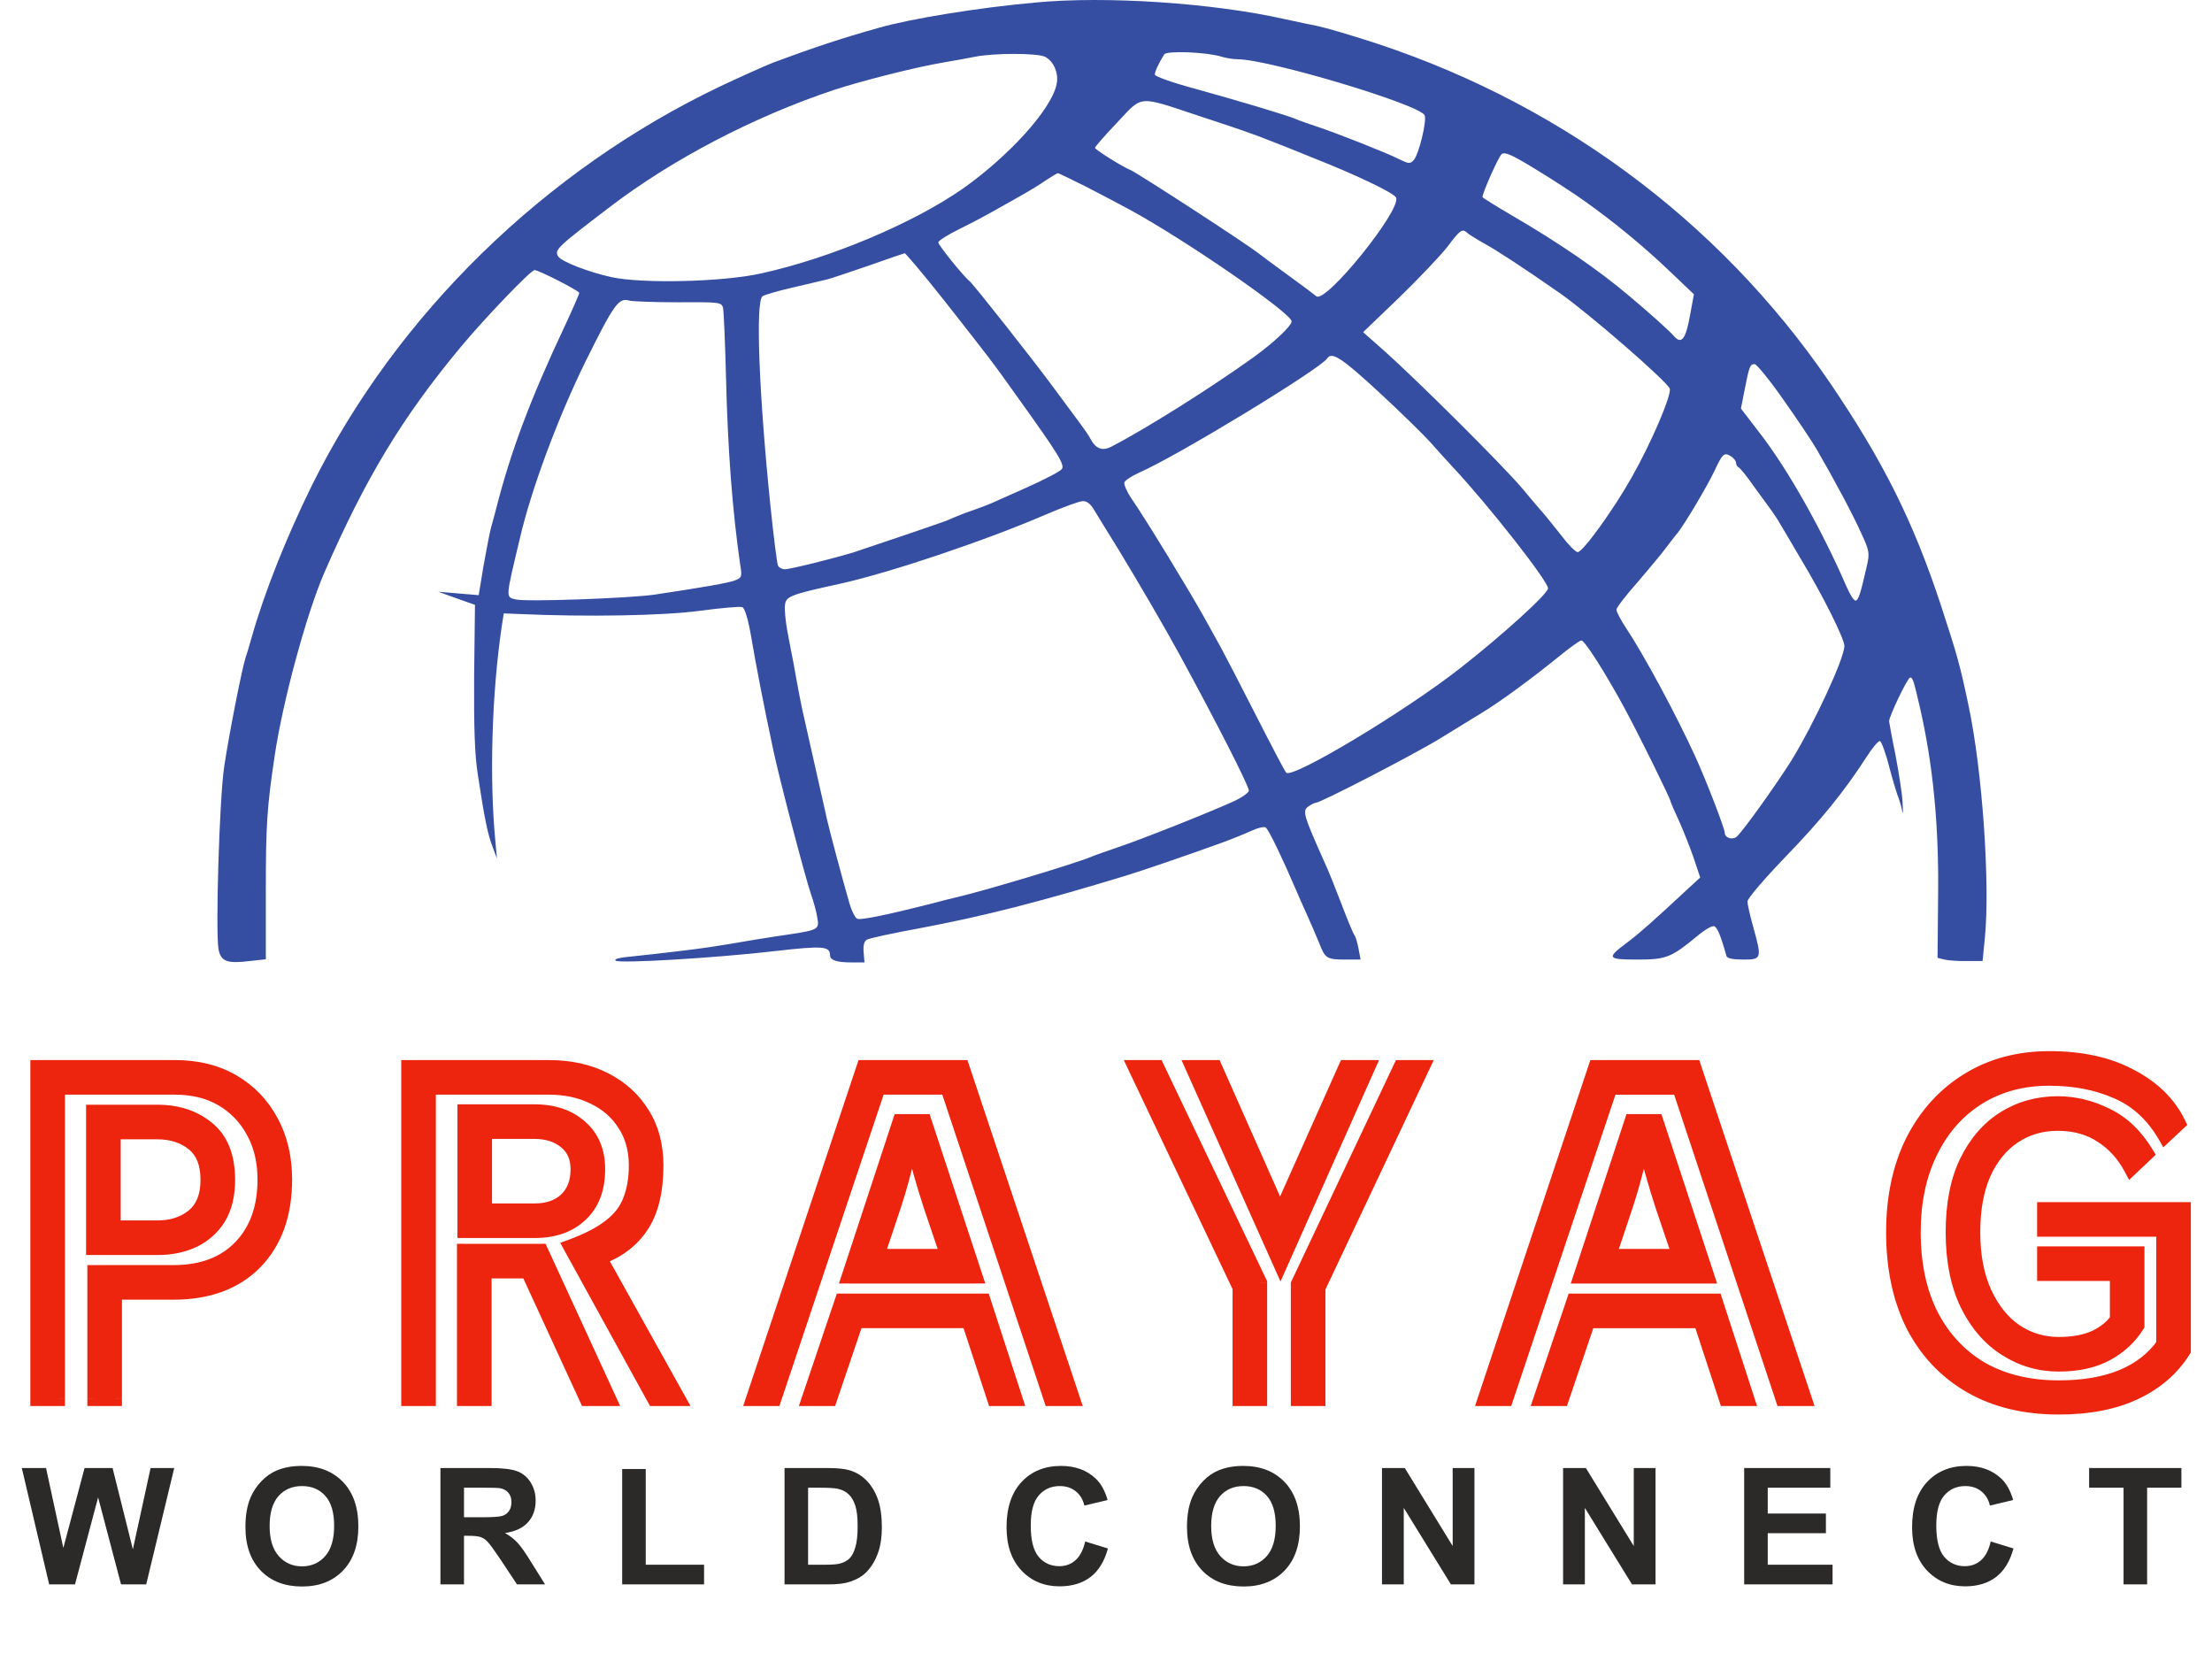 <?xml version="1.0" encoding="UTF-8"?>
<!DOCTYPE svg PUBLIC "-//W3C//DTD SVG 1.1//EN" "http://www.w3.org/Graphics/SVG/1.1/DTD/svg11.dtd">
<!-- Creator: CorelDRAW -->
<svg xmlns="http://www.w3.org/2000/svg" xml:space="preserve" width="59.603mm" height="44.563mm" version="1.1" style="shape-rendering:geometricPrecision; text-rendering:geometricPrecision; image-rendering:optimizeQuality; fill-rule:evenodd; clip-rule:evenodd"
viewBox="0 0 5960.34 4456.33"
 xmlns:xlink="http://www.w3.org/1999/xlink"
 xmlns:xodm="http://www.corel.com/coreldraw/odm/2003">
 <defs>
  <style type="text/css">
   <![CDATA[
    .fil2 {fill:none}
    .fil3 {fill:#2B2A29;fill-rule:nonzero}
    .fil1 {fill:#354EA2;fill-rule:nonzero}
    .fil0 {fill:#ED250F;fill-rule:nonzero}
   ]]>
  </style>
    <clipPath id="id0">
     <path d="M-0 4456.33l5960.34 0 0 -4456.33 -5960.34 0 0 4456.33z"/>
    </clipPath>
 </defs>
 <g id="Layer_x0020_1">
  <g id="_2148936208048">
   <g>
   </g>
   <g style="clip-path:url(#id0)">
    <g>
     <path class="fil0" d="M254.46 3427.3l213.2 0c76.41,0 136.4,-22.54 179.96,-67.61 43.55,-45.08 65.33,-105.81 65.33,-182.2 0,-48.14 -9.93,-90.52 -29.8,-127.19 -19.87,-37.45 -47.76,-66.85 -83.68,-88.24 -35.91,-21.4 -78.7,-32.09 -128.37,-32.09l-315.21 0 0 838.81 -55.02 0 0 -893.81 370.23 0c60.37,0 112.71,12.98 157.03,38.96 44.32,25.97 78.71,61.87 103.16,107.71 24.46,45.07 36.68,97.02 36.68,155.85 0,93.96 -26.75,168.45 -80.23,223.45 -53.49,54.24 -126.85,81.36 -220.08,81.36l-158.18 0 0 286.48 -55.02 0 0 -341.48zm-3.43 -432.02l173.07 0c54.26,0 99.34,14.91 135.26,44.7 36.68,29.79 55.02,76.01 55.02,138.66 0,41.25 -8.41,75.62 -25.22,103.12 -16.81,26.74 -39.74,46.99 -68.78,60.74 -28.27,12.99 -59.98,19.48 -95.13,19.48l-174.22 0 0 -366.7zm174.22 311.69c37.44,0 69.16,-10.31 95.13,-30.93 25.99,-21.4 38.98,-53.86 38.98,-97.4 0,-44.32 -12.99,-76.79 -38.98,-97.41 -25.97,-20.62 -58.07,-30.93 -96.28,-30.93l-118.06 0 0 256.67 119.21 0zm1111.73 51.57c45.86,-16.81 81.38,-35.14 106.61,-55 25.97,-19.86 43.94,-43.17 53.87,-69.9 10.69,-26.74 16.04,-58.06 16.04,-93.96 0,-42.79 -10.31,-79.84 -30.95,-111.16 -19.87,-31.32 -47.37,-55.39 -82.52,-72.19 -35.15,-17.57 -75.65,-26.36 -121.5,-26.36l-323.24 0 0 838.81 -55.02 0 0 -893.81 378.26 0c57.31,0 107.74,11.07 151.3,33.23 43.56,22.15 77.56,53.1 102,92.82 24.47,38.96 36.69,85.18 36.69,138.66 0,69.51 -13.37,124.13 -40.12,163.86 -25.97,38.96 -63.42,67.22 -112.32,84.79l212.04 380.45 -65.32 0 -225.82 -410.24zm-285.4 -364.4l187.97 0c51.96,0 93.62,14.13 124.94,42.4 31.33,27.5 46.99,65.31 46.99,113.45 0,52.71 -15.66,93.58 -46.99,122.6 -30.56,29.04 -71.83,43.55 -123.79,43.55l-189.12 0 0 -322zm189.12 267c35.15,0 63.05,-9.55 83.68,-28.65 21.4,-19.86 32.09,-47.36 32.09,-82.5 0,-32.09 -11.09,-56.92 -33.23,-74.49 -21.4,-17.58 -49.3,-26.36 -83.69,-26.36l-132.96 0 0 212 134.11 0zm-18.34 163.86l-116.91 0 0 343.78 -55.02 0 0 -398.78 207.47 0 183.39 398.78 -60.75 0 -158.18 -343.78zm1130.5 -495.03l-185.69 0 -280.82 838.81 -57.32 0 298.02 -893.81 265.93 0 298.02 893.81 -59.6 0 -278.54 -838.81zm-128.38 90.52l66.48 0 137.55 418.27 -341.58 0 137.55 -418.27zm128.38 363.27c-3.81,-12.24 -9.94,-30.57 -18.34,-55.01 -8.41,-24.45 -17.57,-51.57 -27.5,-81.36 -9.95,-30.56 -19.12,-60.73 -27.52,-90.53 -8.4,-30.56 -14.52,-57.67 -18.35,-81.36l-6.86 0c-3.83,22.92 -9.95,49.66 -18.35,80.21 -7.64,29.8 -16.42,59.97 -26.35,90.53 -9.94,29.8 -19.11,57.3 -27.51,82.51 -8.41,24.44 -14.53,42.77 -18.35,55.01l189.13 0zm57.32 175.31l-302.61 0 -71.07 209.71 -57.31 0 89.41 -264.71 381.69 0 85.97 264.71 -57.32 0 -68.76 -209.71zm663.61 -684.1l175.36 395.33 176.53 -395.33 60.74 0 -236.12 530.55 -237.26 -530.55 60.75 0zm223.51 584.41l276.24 -584.41 59.6 0 -280.83 594.72 0 299.09 -55.01 0 0 -309.4zm-157.03 9.17l-281.97 -593.58 59.6 0 277.38 580.98 0 312.83 -55.01 0 0 -300.23zm1184.52 -538.58l-185.68 0 -280.82 838.81 -57.31 0 298.01 -893.81 265.93 0 298.02 893.81 -59.61 0 -278.54 -838.81zm-128.37 90.52l66.48 0 137.54 418.27 -341.57 0 137.55 -418.27zm128.37 363.27c-3.81,-12.24 -9.93,-30.57 -18.33,-55.01 -8.41,-24.45 -17.58,-51.57 -27.51,-81.36 -9.93,-30.56 -19.11,-60.73 -27.52,-90.53 -8.4,-30.56 -14.52,-57.67 -18.33,-81.36l-6.88 0c-3.83,22.92 -9.93,49.66 -18.34,80.21 -7.64,29.8 -16.43,59.97 -26.36,90.53 -9.93,29.8 -19.11,57.3 -27.52,82.51 -8.4,24.44 -14.52,42.77 -18.33,55.01l189.12 0zm57.32 175.31l-302.61 0 -71.06 209.71 -57.31 0 89.4 -264.71 381.69 0 85.97 264.71 -57.31 0 -68.77 -209.71zm926.09 -246.36l0 -55 375.96 0 0 380.43c-30.57,48.9 -74.13,86.71 -130.67,113.45 -56.55,26.74 -125.32,40.1 -206.32,40.1 -91.69,0 -170.79,-19.1 -237.27,-57.29 -66.48,-38.19 -118.06,-92.43 -154.73,-162.72 -35.92,-71.04 -53.88,-155.07 -53.88,-252.1 0,-93.97 17.58,-176.09 52.73,-246.37 35.91,-70.29 85.59,-124.91 149,-163.86 63.43,-38.97 136.41,-58.45 218.94,-58.45 86.34,0 159.32,16.04 218.92,48.14 60.37,31.31 103.54,73.71 129.52,127.19l-36.67 34.38c-32.87,-56.54 -76.04,-96.26 -129.53,-119.18 -53.49,-23.68 -114.24,-35.53 -182.24,-35.53 -72.6,0 -136.41,17.19 -191.42,51.57 -55.02,34.38 -97.81,82.88 -128.38,145.53 -30.56,61.88 -45.85,134.07 -45.85,216.58 0,85.56 15.67,159.67 47,222.31 32.09,62.65 77.17,111.15 135.25,145.53 58.84,33.62 128.37,50.41 208.61,50.41 132.96,0 226.96,-38.57 281.97,-115.72l0 -309.4 -320.94 0zm0 119.17l0 -55 251.03 0 0 193.66c-19.87,32.08 -47.39,57.67 -82.54,76.77 -35.14,19.09 -78.32,28.66 -129.52,28.66 -51.2,0 -98.57,-13.76 -142.13,-41.26 -43.56,-27.5 -78.32,-67.61 -104.31,-120.33 -25.97,-53.47 -38.97,-118.41 -38.97,-194.8 0,-74.87 12.22,-137.89 36.68,-189.07 25.22,-51.95 59.23,-91.3 102.01,-118.04 42.79,-26.74 90.94,-40.1 144.43,-40.1 45.08,0 89.03,10.69 131.81,32.08 42.79,20.63 78.71,55.02 107.75,103.14l-42.41 40.1c-19.86,-37.43 -46.62,-66.84 -80.23,-88.22 -32.86,-21.41 -71.84,-32.1 -116.92,-32.1 -44.32,0 -83.67,11.46 -118.06,34.38 -34.39,22.91 -61.51,56.15 -81.38,99.7 -19.11,43.54 -28.66,96.26 -28.66,158.13 0,63.41 10.32,117.65 30.94,162.72 20.64,45.08 48.15,79.45 82.53,103.13 35.16,23.68 74.12,35.52 116.92,35.52 38.97,0 71.84,-6.1 98.57,-18.33 26.75,-12.98 46.24,-29.03 58.46,-48.13l0 -122.61 -196 0z"/>
     <path class="fil0" d="M254.46 3427.3l0 -19.1 -19.1 0 0 19.1 19.1 0zm428.69 -377l-16.87 8.96 0.07 0.12 16.8 -9.08zm-527.26 -120.33l0 -19.1 -19.1 0 0 19.1 19.1 0zm0 838.81l0 19.1 19.1 0 0 -19.1 -19.1 0zm-55.02 0l-19.1 0 0 19.1 19.1 0 0 -19.1zm0 -893.81l0 -19.1 -19.1 0 0 19.1 19.1 0zm630.42 146.67l-16.86 9 0.07 0.12 16.79 -9.12zm-43.55 379.3l13.6 13.43 0.09 -0.11 -13.69 -13.32zm-378.26 81.36l0 -19.1 -19.1 0 0 19.1 19.1 0zm0 286.48l0 19.1 19.11 0 0 -19.1 -19.11 0zm-55.02 0l-19.1 0 0 19.1 19.1 0 0 -19.1zm-3.43 -773.5l0 -19.09 -19.11 0 0 19.09 19.11 0zm308.33 44.7l-12.2 14.69 0.15 0.13 12.05 -14.82zm29.8 241.79l16.18 10.16 0.12 -0.2 -16.3 -9.96zm-68.78 60.73l7.98 17.37 0.21 -0.1 -8.19 -17.27zm-269.35 19.48l-19.11 0 0 19.1 19.11 0 0 -19.1zm269.35 -85.94l11.89 14.95 0.26 -0.21 -12.15 -14.74zm-214.34 -225.74l0 -19.1 -19.1 0 0 19.1 19.1 0zm0 256.67l-19.1 0 0 19.1 19.1 0 0 -19.1zm-51.58 139.43l213.2 0 0 -38.2 -213.2 0 0 38.2zm213.2 0c80.38,0 145.78,-23.87 193.7,-73.44l-27.48 -26.54c-39.19,40.57 -93.77,61.78 -166.22,61.78l0 38.2zm193.7 -73.44c47.72,-49.38 70.7,-115.28 70.7,-195.47l-38.21 0c0,72.6 -20.58,128.16 -59.97,168.93l27.48 26.54zm70.7 -195.47c0,-50.81 -10.51,-96.44 -32.11,-136.29l-33.6 18.18c18.14,33.48 27.5,72.66 27.5,118.11l38.21 0zm-32.03 -136.16c-21.49,-40.47 -51.82,-72.47 -90.78,-95.67l-19.55 32.79c32.86,19.59 58.32,46.41 76.58,80.81l33.75 -17.93zm-90.78 -95.67c-39.38,-23.48 -85.69,-34.79 -138.15,-34.79l0 38.2c46.88,0 86.15,10.08 118.6,29.38l19.55 -32.79zm-138.15 -34.79l-315.21 0 0 38.2 315.21 0 0 -38.2zm-334.31 19.1l0 838.81 38.2 0 0 -838.81 -38.2 0zm19.1 819.71l-55.02 0 0 38.2 55.02 0 0 -38.2zm-35.91 19.1l0 -893.81 -38.21 0 0 893.81 38.21 0zm-19.11 -874.71l370.23 0 0 -38.2 -370.23 0 0 38.2zm370.23 0c57.57,0 106.46,12.35 147.37,36.33l19.32 -32.95c-47.72,-27.95 -103.52,-41.58 -166.69,-41.58l0 38.2zm147.37 36.33c41.24,24.17 73.15,57.48 95.96,100.24l33.72 -17.99c-26.09,-48.91 -62.96,-87.41 -110.36,-115.2l-19.32 32.95zm96.03 100.36c22.72,41.89 34.37,90.61 34.37,146.73l38.2 0c0,-61.52 -12.8,-116.7 -38.98,-164.96l-33.59 18.23zm34.37 146.73c0,90.17 -25.56,159.46 -74.83,210.14l27.39 26.63c57.7,-59.33 85.64,-139.01 85.64,-236.77l-38.2 0zm-74.74 210.03c-49.12,49.84 -117.14,75.68 -206.47,75.68l0 38.2c97.12,0 175.83,-28.4 233.68,-87.03l-27.21 -26.85zm-206.47 75.68l-158.18 0 0 38.2 158.18 0 0 -38.2zm-177.28 19.1l0 286.48 38.21 0 0 -286.48 -38.21 0zm19.1 267.38l-55.02 0 0 38.2 55.02 0 0 -38.2zm-35.91 19.1l0 -341.48 -38.21 0 0 341.48 38.21 0zm-22.54 -754.39l173.07 0 0 -38.2 -173.07 0 0 38.2zm173.07 0c50.57,0 91.11,13.79 123.06,40.28l24.4 -29.38c-39.89,-33.1 -89.51,-49.1 -147.46,-49.1l0 38.2zm123.21 40.41c30.86,25.06 47.96,64.94 47.96,123.84l38.21 0c0,-66.39 -19.58,-118.95 -62.08,-153.48l-24.09 29.64zm47.96 123.84c0,38.7 -7.88,69.38 -22.41,93.17l32.6 19.92c19.09,-31.22 28.02,-69.3 28.02,-113.09l-38.21 0zm-22.28 92.97c-14.85,23.6 -34.97,41.4 -60.78,53.62l16.36 34.54c32.26,-15.28 57.98,-37.97 76.77,-67.84l-32.35 -20.32zm-60.58 53.52c-25.46,11.71 -54.4,17.75 -87.16,17.75l0 38.2c37.55,0 72.03,-6.96 103.11,-21.21l-15.95 -34.74zm-87.16 17.75l-174.22 0 0 38.2 174.22 0 0 -38.2zm-155.12 19.1l0 -366.7 -38.21 0 0 366.7 38.21 0zm155.12 -35.91c41.17,0 77.23,-11.43 107.02,-35.08l-23.76 -29.9c-22.17,17.59 -49.54,26.78 -83.26,26.78l0 38.2zm107.28 -35.29c31.62,-26.02 45.93,-64.7 45.93,-112.14l-38.21 0c0,39.64 -11.66,65.89 -32.01,82.65l24.29 29.49zm45.93 -112.14c0,-48.03 -14.22,-86.99 -46.19,-112.36l-23.76 29.9c19.99,15.89 31.74,41.87 31.74,82.46l38.21 0zm-46.19 -112.36c-29.86,-23.71 -66.33,-35.08 -108.17,-35.08l0 38.2c34.59,0 62.3,9.23 84.41,26.78l23.76 -29.9zm-108.17 -35.08l-118.06 0 0 38.2 118.06 0 0 -38.2zm-137.16 19.1l0 256.67 38.21 0 0 -256.67 -38.21 0zm19.1 275.77l119.21 0 0 -38.2 -119.21 0 0 38.2zm1230.94 32.47l-6.57 -17.92 -20.88 7.64 10.71 19.5 16.74 -9.22zm106.61 -55l-11.61 -15.17 -0.22 0.18 11.83 14.99zm53.87 -69.9l-17.74 -7.11 -0.09 0.23 -0.08 0.24 17.91 6.64zm-14.91 -205.12l-16.14 10.24 0.19 0.25 15.95 -10.49zm-82.52 -72.19l-8.55 17.08 0.3 0.15 8.25 -17.23zm-444.74 -26.36l0 -19.1 -19.1 0 0 19.1 19.1 0zm0 838.81l0 19.1 19.11 0 0 -19.1 -19.11 0zm-55.01 0l-19.11 0 0 19.1 19.11 0 0 -19.1zm0 -893.81l0 -19.1 -19.11 0 0 19.1 19.11 0zm631.57 126.05l-16.28 10.01 0.09 0.14 16.19 -10.15zm-3.45 302.52l-15.84 -10.67 -0.05 0.07 15.89 10.6zm-112.32 84.79l-6.47 -17.97 -21.18 7.61 10.95 19.66 16.7 -9.3zm212.04 380.45l0 19.1 32.52 0 -15.83 -28.4 -16.69 9.3zm-65.32 0l-16.74 9.22 5.43 9.88 11.31 0 0 -19.1zm-511.22 -774.64l0 -19.1 -19.1 0 0 19.1 19.1 0zm312.91 42.4l-12.8 14.19 0.2 0.18 12.6 -14.37zm0 236.05l-12.98 -13.99 -0.18 0.14 13.16 13.85zm-312.91 43.55l-19.1 0 0 19.11 19.1 0 0 -19.11zm271.66 -240.64l-12.14 14.77 0.26 0.21 11.88 -14.98zm-216.65 -26.35l0 -19.1 -19.1 0 0 19.1 19.1 0zm0 211.99l-19.1 0 0 19.09 19.1 0 0 -19.09zm115.77 163.87l17.36 -7.97 -5.12 -11.14 -12.24 0 0 19.11zm-116.91 0l0 -19.11 -19.1 0 0 19.11 19.1 0zm0 343.77l0 19.1 19.1 0 0 -19.1 -19.1 0zm-55.02 0l-19.11 0 0 19.1 19.11 0 0 -19.1zm0 -398.78l0 -19.1 -19.11 0 0 19.1 19.11 0zm207.47 0l17.35 -7.97 -5.11 -11.13 -12.24 0 0 19.1zm183.39 398.78l0 19.1 29.81 0 -12.44 -27.07 -17.37 7.97zm-60.75 0l-17.36 7.98 5.13 11.12 12.23 0 0 -19.1zm-36.98 -392.31c46.86,-17.17 84.45,-36.33 111.85,-57.94l-23.65 -29.98c-23.03,18.13 -56.51,35.61 -101.35,52.07l13.15 35.85zm111.63 -57.76c28.41,-21.72 48.81,-47.84 60.17,-78.42l-35.81 -13.29c-8.51,22.88 -24.02,43.37 -47.57,61.37l23.21 30.34zm60.01 -77.97c11.78,-29.49 17.41,-63.3 17.41,-101.06l-38.21 0c0,34.04 -5.07,62.87 -14.68,86.85l35.48 14.21zm17.41 -101.06c0,-45.97 -11.13,-86.78 -34.1,-121.65l-31.91 20.98c18.31,27.79 27.8,61.07 27.8,100.67l38.21 0zm-33.93 -121.4c-21.88,-34.5 -52.2,-60.9 -90.41,-79.19l-16.49 34.47c32.09,15.33 56.79,37.05 74.63,65.2l32.27 -20.48zm-90.11 -79.04c-38.21,-19.09 -81.72,-28.37 -130.04,-28.37l0 38.2c43.37,0 80.86,8.31 112.95,24.34l17.09 -34.17zm-130.04 -28.37l-323.24 0 0 38.2 323.24 0 0 -38.2zm-342.34 19.1l0 838.81 38.21 0 0 -838.81 -38.21 0zm19.1 819.71l-55.01 0 0 38.2 55.01 0 0 -38.2zm-35.91 19.1l0 -893.81 -38.21 0 0 893.81 38.21 0zm-19.1 -874.71l378.25 0 0 -38.2 -378.25 0 0 38.2zm378.25 0c54.82,0 102.19,10.59 142.63,31.14l17.33 -34.02c-46.66,-23.76 -100.16,-35.32 -159.96,-35.32l0 38.2zm142.63 31.14c40.58,20.65 71.89,49.22 94.41,85.82l32.54 -20.02c-26.38,-42.86 -63.09,-76.17 -109.62,-99.82l-17.33 34.02zm94.5 85.96c22.26,35.46 33.76,78.04 33.76,128.51l38.21 0c0,-56.48 -12.95,-106.35 -39.61,-148.82l-32.36 20.31zm33.76 128.51c0,67.35 -12.99,117.74 -36.86,153.19l31.7 21.34c29.62,-44 43.37,-102.85 43.37,-174.53l-38.21 0zm-36.91 153.26c-23.46,35.2 -57.39,61.07 -102.9,77.42l12.93 35.96c52.31,-18.8 93.26,-49.46 121.77,-92.18l-31.8 -21.2zm-113.13 104.69l212.06 380.45 33.37 -18.6 -212.05 -380.43 -33.38 18.58zm228.74 352.05l-65.32 0 0 38.2 65.32 0 0 -38.2zm-48.59 9.88l-225.81 -410.23 -33.48 18.43 225.82 410.24 33.47 -18.44zm-527.95 -746.32l187.97 0 0 -38.2 -187.97 0 0 38.2zm187.97 0c48.39,0 85.09,13.06 112.14,37.49l25.61 -28.38c-35.61,-32.1 -82.2,-47.31 -137.75,-47.31l0 38.2zm112.34 37.67c26.54,23.3 40.5,55.51 40.5,99.08l38.2 0c0,-52.69 -17.38,-96.11 -53.49,-127.82l-25.21 28.74zm40.5 99.08c0,48.73 -14.33,84 -40.88,108.61l25.98 28c36.1,-33.46 53.1,-79.93 53.1,-136.61l-38.2 0zm-41.06 108.75c-26.22,24.94 -62.37,38.3 -110.63,38.3l0 38.21c55.67,0 102.05,-15.67 136.95,-48.79l-26.32 -27.72zm-110.63 38.3l-189.12 0 0 38.21 189.12 0 0 -38.21zm-170.02 19.1l0 -322 -38.2 0 0 322 38.2 0zm170.02 -35.91c38.7,0 71.66,-10.58 96.66,-33.73l-25.96 -28.01c-16.27,15.05 -39.1,23.55 -70.7,23.55l0 38.19zm96.66 -33.73c26.07,-24.23 38.22,-57.22 38.22,-96.51l-38.22 0c0,30.99 -9.24,52.99 -25.96,68.5l25.96 28.01zm38.22 -96.51c0,-37.03 -13.1,-67.74 -40.49,-89.47l-23.73 29.96c16.94,13.41 26,32.36 26,59.51l38.22 0zm-40.22 -89.26c-25.58,-20.98 -58.09,-30.68 -95.81,-30.68l0 38.2c31.07,0 54.34,7.87 71.55,22.02l24.26 -29.54zm-95.81 -30.68l-132.96 0 0 38.2 132.96 0 0 -38.2zm-152.06 19.1l0 211.99 38.21 0 0 -211.99 -38.21 0zm19.1 231.08l134.11 0 0 -38.19 -134.11 0 0 38.19zm115.77 125.67l-116.91 0 0 38.21 116.91 0 0 -38.21zm-136.01 19.11l0 343.77 38.2 0 0 -343.77 -38.2 0zm19.1 324.67l-55.02 0 0 38.2 55.02 0 0 -38.2zm-35.92 19.1l0 -398.78 -38.21 0 0 398.78 38.21 0zm-19.1 -379.67l207.47 0 0 -38.21 -207.47 0 0 38.21zm190.11 -11.14l183.39 398.79 34.73 -15.95 -183.41 -398.78 -34.71 15.94zm200.75 371.71l-60.75 0 0 38.2 60.75 0 0 -38.2zm-43.39 11.13l-158.18 -343.77 -34.71 15.93 158.17 343.79 34.72 -15.95zm954.96 -830.84l18.14 -6.01 -4.36 -13.09 -13.78 0 0 19.1zm-185.69 0l0 -19.1 -13.75 0 -4.37 13.04 18.12 6.06zm-280.82 838.81l0 19.1 13.75 0 4.36 -13.04 -18.11 -6.06zm-57.31 0l-18.13 -6.03 -8.38 25.13 26.51 0 0 -19.1zm298.02 -893.81l0 -19.1 -13.78 0 -4.35 13.06 18.13 6.04zm265.92 0l18.11 -6.04 -4.36 -13.06 -13.75 0 0 19.1zm298.02 893.81l0 19.1 26.49 0 -8.38 -25.13 -18.11 6.03zm-59.6 0l-18.14 6.01 4.36 13.09 13.78 0 0 -19.1zm-406.92 -748.29l0 -19.09 -13.82 0 -4.33 13.13 18.15 5.96zm66.49 0l18.14 -5.96 -4.32 -13.13 -13.82 0 0 19.09zm137.54 418.27l0 19.09 26.39 0 -8.25 -25.05 -18.14 5.96zm-341.58 0l-18.14 -5.96 -8.25 25.05 26.39 0 0 -19.09zm265.93 -55l0 19.09 25.99 0 -7.75 -24.81 -18.24 5.72zm-45.84 -136.37l-18.17 5.91 0.03 0.13 18.14 -6.04zm-27.52 -90.52l-18.42 5.06 0.04 0.13 18.38 -5.19zm-18.33 -81.37l18.85 -3.03 -2.59 -16.07 -16.26 0 0 19.1zm-6.88 0l0 -19.1 -16.19 0 -2.66 15.97 18.85 3.13zm-18.35 80.21l-18.42 -5.06 -0.08 0.33 18.5 4.73zm-26.35 90.54l18.12 6.03 0.04 -0.13 -18.16 -5.9zm-27.51 82.5l18.07 6.21 0.04 -0.17 -18.11 -6.04zm-18.35 55.01l-18.23 -5.72 -7.75 24.81 25.98 0 0 -19.09zm246.45 175.32l18.13 -5.96 -4.31 -13.15 -13.82 0 0 19.11zm-302.61 0l0 -19.11 -13.7 0 -4.4 12.97 18.1 6.14zm-71.07 209.7l0 19.1 13.7 0 4.39 -12.96 -18.09 -6.14zm-57.31 0l-18.1 -6.12 -8.51 25.22 26.61 0 0 -19.1zm89.41 -264.71l0 -19.1 -13.72 0 -4.39 13 18.11 6.1zm381.69 0l18.17 -5.9 -4.28 -13.2 -13.89 0 0 19.1zm85.97 264.71l0 19.1 26.29 0 -8.14 -25.01 -18.15 5.91zm-57.32 0l-18.15 5.96 4.3 13.14 13.85 0 0 -19.1zm-126.08 -857.91l-185.69 0 0 38.2 185.69 0 0 -38.2zm-203.81 13.04l-280.81 838.82 36.22 12.11 280.83 -838.8 -36.24 -12.13zm-262.7 825.77l-57.31 0 0 38.2 57.31 0 0 -38.2zm-39.19 25.13l298.02 -893.81 -36.25 -12.07 -298.02 893.82 36.25 12.06zm279.9 -880.74l265.92 0 0 -38.2 -265.92 0 0 38.2zm247.78 -13.07l298.02 893.81 36.25 -12.06 -298.02 -893.82 -36.25 12.07zm316.16 868.68l-59.6 0 0 38.2 59.6 0 0 -38.2zm-41.47 13.09l-278.53 -838.81 -36.27 12.02 278.53 838.81 36.27 -12.02zm-425.05 -723.18l66.49 0 0 -38.19 -66.49 0 0 38.19zm48.33 -13.14l137.54 418.27 36.3 -11.92 -137.54 -418.27 -36.3 11.92zm155.7 393.21l-341.58 0 0 38.19 341.58 0 0 -38.19zm-323.42 25.06l137.54 -418.27 -36.3 -11.92 -137.54 418.27 36.3 11.92zm266.01 -66.68c-3.92,-12.46 -10.09,-31 -18.51,-55.5l-36.14 12.42c8.4,24.39 14.44,42.52 18.17,54.49l36.48 -11.41zm-18.51 -55.5c-8.38,-24.38 -17.54,-51.45 -27.46,-81.19l-36.25 12.08c9.96,29.84 19.15,57.01 27.57,81.53l36.14 -12.42zm-27.41 -81.06c-9.86,-30.32 -18.95,-60.25 -27.3,-89.81l-36.76 10.39c8.47,30.02 17.71,60.45 27.73,91.24l36.33 -11.82zm-27.26 -89.69c-8.27,-30.06 -14.21,-56.51 -17.9,-79.32l-37.73 6.07c3.97,24.54 10.26,52.35 18.79,83.39l36.84 -10.14zm-36.75 -95.39l-6.88 0 0 38.21 6.88 0 0 -38.21zm-25.73 15.97c-3.68,22.08 -9.63,48.15 -17.92,78.28l36.84 10.14c8.52,-30.99 14.81,-58.4 18.76,-82.16l-37.68 -6.26zm-18 78.61c-7.53,29.39 -16.21,59.18 -26.03,89.36l36.34 11.81c10.05,-30.93 18.96,-61.5 26.69,-91.69l-37 -9.48zm-25.98 89.23c-9.93,29.8 -19.1,57.3 -27.51,82.51l36.24 12.07c8.41,-25.22 17.59,-52.72 27.52,-82.51l-36.25 -12.07zm-27.46 82.33c-8.41,24.5 -14.6,43.04 -18.5,55.5l36.47 11.41c3.74,-11.97 9.77,-30.1 18.18,-54.49l-36.15 -12.42zm-0.27 80.31l189.13 0 0 -38.19 -189.13 0 0 38.19zm246.45 137.12l-302.61 0 0 38.21 302.61 0 0 -38.21zm-320.71 12.97l-71.06 209.7 36.18 12.28 71.08 -209.71 -36.2 -12.27zm-52.97 196.74l-57.31 0 0 38.2 57.31 0 0 -38.2zm-39.21 25.22l89.4 -264.71 -36.2 -12.22 -89.4 264.69 36.2 12.24zm71.31 -251.72l381.69 0 0 -38.21 -381.69 0 0 38.21zm363.51 -13.2l85.96 264.71 36.34 -11.82 -85.95 -264.7 -36.35 11.81zm104.15 239.7l-57.32 0 0 38.2 57.32 0 0 -38.2zm-39.17 13.14l-68.78 -209.7 -36.3 11.91 68.78 209.71 36.3 -11.92zm576.7 -887.85l17.44 -7.74 -5.02 -11.36 -12.42 0 0 19.1zm175.36 395.33l-17.47 7.75 17.4 39.25 17.53 -39.2 -17.46 -7.8zm176.53 -395.33l0 -19.1 -12.41 0 -5.05 11.3 17.46 7.8zm60.74 0l17.46 7.77 11.94 -26.87 -29.4 0 0 19.1zm-236.12 530.55l-17.44 7.8 17.47 39.08 17.42 -39.11 -17.45 -7.77zm-237.26 -530.55l0 -19.1 -29.48 0 12.03 26.89 17.45 -7.79zm284.26 584.41l-17.27 -8.14 -1.84 3.87 0 4.27 19.11 0zm276.24 -584.41l0 -19.1 -12.1 0 -5.17 10.94 17.27 8.16zm59.6 0l17.28 8.15 12.86 -27.25 -30.14 0 0 19.1zm-280.83 594.73l-17.29 -8.15 -1.8 3.87 0 4.28 19.09 0zm0 299.08l0 19.1 19.12 0 0 -19.1 -19.12 0zm-55.01 0l-19.11 0 0 19.1 19.11 0 0 -19.1zm-157.03 -300.23l19.1 0 0 -4.3 -1.86 -3.89 -17.24 8.19zm-281.97 -593.58l0 -19.1 -30.25 0 12.98 27.3 17.27 -8.2zm59.6 0l17.24 -8.23 -5.2 -10.87 -12.04 0 0 19.1zm277.38 580.98l19.11 0 0 -4.33 -1.86 -3.9 -17.25 8.23zm0 312.83l0 19.1 19.11 0 0 -19.1 -19.11 0zm-55.01 0l-19.11 0 0 19.1 19.11 0 0 -19.1zm-83.96 -886.08l175.37 395.35 34.93 -15.48 -175.38 -395.34 -34.92 15.47zm210.3 395.4l176.52 -395.34 -34.91 -15.59 -176.5 395.35 34.89 15.58zm159.07 -384.03l60.74 0 0 -38.2 -60.74 0 0 38.2zm43.27 -26.87l-236.12 530.56 34.92 15.53 236.13 -530.55 -34.93 -15.54zm-201.22 530.54l-237.27 -530.57 -34.87 15.59 237.27 530.56 34.87 -15.58zm-254.69 -503.67l60.75 0 0 -38.2 -60.75 0 0 38.2zm301.52 573.46l276.25 -584.41 -34.54 -16.31 -276.24 584.43 34.53 16.29zm258.98 -573.46l59.6 0 0 -38.2 -59.6 0 0 38.2zm42.31 -27.26l-280.83 594.74 34.57 16.29 280.83 -594.72 -34.57 -16.31zm-282.63 602.89l0 299.08 38.21 0 0 -299.08 -38.21 0zm19.09 279.98l-55.01 0 0 38.2 55.01 0 0 -38.2zm-35.91 19.1l0 -309.4 -38.21 0 0 309.4 38.21 0zm-158.89 -308.42l-281.97 -593.59 -34.51 16.4 281.97 593.58 34.51 -16.39zm-299.21 -566.29l59.6 0 0 -38.2 -59.6 0 0 38.2zm42.35 -10.88l277.38 580.98 34.5 -16.45 -277.39 -580.98 -34.49 16.45zm275.53 572.76l0 312.83 38.21 0 0 -312.83 -38.21 0zm19.1 293.73l-55.01 0 0 38.2 55.01 0 0 -38.2zm-35.91 19.1l0 -300.23 -38.21 0 0 300.23 38.21 0zm1165.42 -838.81l18.15 -6.01 -4.34 -13.09 -13.81 0 0 19.1zm-185.68 0l0 -19.1 -13.73 0 -4.38 13.04 18.11 6.06zm-280.82 838.81l0 19.1 13.74 0 4.39 -13.04 -18.13 -6.06zm-57.31 0l-18.11 -6.03 -8.38 25.13 26.49 0 0 -19.1zm298.01 -893.81l0 -19.1 -13.76 0 -4.35 13.06 18.11 6.04zm265.93 0l18.13 -6.04 -4.35 -13.06 -13.78 0 0 19.1zm298.02 893.81l0 19.1 26.51 0 -8.38 -25.13 -18.13 6.03zm-59.61 0l-18.12 6.01 4.34 13.09 13.78 0 0 -19.1zm-406.91 -748.29l0 -19.09 -13.83 0 -4.3 13.13 18.13 5.96zm66.48 0l18.15 -5.96 -4.32 -13.13 -13.83 0 0 19.09zm137.54 418.27l0 19.09 26.39 0 -8.22 -25.05 -18.17 5.96zm-341.57 0l-18.14 -5.96 -8.25 25.05 26.39 0 0 -19.09zm265.92 -55l0 19.09 26.01 0 -7.77 -24.81 -18.24 5.72zm-45.84 -136.37l-18.16 5.91 0.05 0.13 18.11 -6.04zm-27.52 -90.52l-18.41 5.06 0.06 0.13 18.35 -5.19zm-18.33 -81.37l18.87 -3.03 -2.6 -16.07 -16.27 0 0 19.1zm-6.88 0l0 -19.1 -16.18 0 -2.64 15.97 18.82 3.13zm-18.34 80.21l-18.41 -5.06 -0.08 0.33 18.49 4.73zm-26.36 90.54l18.13 6.03 0.06 -0.13 -18.19 -5.9zm-27.52 82.5l18.09 6.21 0.06 -0.17 -18.15 -6.04zm-18.33 55.01l-18.21 -5.72 -7.78 24.81 25.99 0 0 -19.09zm246.44 175.32l18.15 -5.96 -4.3 -13.15 -13.85 0 0 19.11zm-302.61 0l0 -19.11 -13.67 0 -4.41 12.97 18.08 6.14zm-71.06 209.7l0 19.1 13.7 0 4.41 -12.96 -18.11 -6.14zm-57.31 0l-18.09 -6.12 -8.51 25.22 26.6 0 0 -19.1zm89.4 -264.71l0 -19.1 -13.71 0 -4.37 13 18.08 6.1zm381.69 0l18.19 -5.9 -4.3 -13.2 -13.89 0 0 19.1zm85.97 264.71l0 19.1 26.29 0 -8.11 -25.01 -18.18 5.91zm-57.31 0l-18.13 5.96 4.3 13.14 13.83 0 0 -19.1zm-126.09 -857.91l-185.68 0 0 38.2 185.68 0 0 -38.2zm-203.79 13.04l-280.83 838.82 36.25 12.11 280.83 -838.8 -36.25 -12.13zm-262.71 825.77l-57.31 0 0 38.2 57.31 0 0 -38.2zm-39.18 25.13l298.01 -893.81 -36.24 -12.07 -298.01 893.82 36.24 12.06zm279.88 -880.74l265.93 0 0 -38.2 -265.93 0 0 38.2zm247.81 -13.07l298.02 893.81 36.25 -12.06 -298.02 -893.82 -36.25 12.07zm316.14 868.68l-59.61 0 0 38.2 59.61 0 0 -38.2zm-41.48 13.09l-278.52 -838.81 -36.25 12.02 278.52 838.81 36.25 -12.02zm-425.04 -723.18l66.48 0 0 -38.19 -66.48 0 0 38.19zm48.34 -13.14l137.55 418.27 36.3 -11.92 -137.56 -418.27 -36.29 11.92zm155.68 393.21l-341.57 0 0 38.19 341.57 0 0 -38.19zm-323.41 25.06l137.54 -418.27 -36.28 -11.92 -137.56 418.27 36.3 11.92zm266 -66.68c-3.9,-12.46 -10.08,-31 -18.49,-55.5l-36.14 12.42c8.4,24.39 14.43,42.52 18.18,54.49l36.45 -11.41zm-18.49 -55.5c-8.38,-24.38 -17.54,-51.45 -27.46,-81.19l-36.24 12.08c9.93,29.84 19.12,57.01 27.56,81.53l36.14 -12.42zm-27.4 -81.06c-9.86,-30.32 -18.98,-60.25 -27.31,-89.81l-36.75 10.39c8.45,30.02 17.7,60.45 27.71,91.24l36.35 -11.82zm-27.26 -89.69c-8.28,-30.06 -14.24,-56.51 -17.91,-79.32l-37.72 6.07c3.95,24.54 10.24,52.35 18.77,83.39l36.86 -10.14zm-36.78 -95.39l-6.88 0 0 38.21 6.88 0 0 -38.21zm-25.7 15.97c-3.7,22.08 -9.63,48.15 -17.93,78.28l36.85 10.14c8.51,-30.99 14.8,-58.4 18.75,-82.16l-37.67 -6.26zm-18.01 78.61c-7.54,29.39 -16.23,59.18 -26.04,89.36l36.36 11.81c10.02,-30.93 18.94,-61.5 26.69,-91.69l-37.01 -9.48zm-25.98 89.23c-9.94,29.8 -19.11,57.3 -27.51,82.51l36.25 12.07c8.4,-25.22 17.57,-52.72 27.5,-82.51l-36.24 -12.07zm-27.46 82.33c-8.41,24.5 -14.6,43.04 -18.49,55.5l36.45 11.41c3.74,-11.97 9.77,-30.1 18.18,-54.49l-36.14 -12.42zm-0.28 80.31l189.12 0 0 -38.19 -189.12 0 0 38.19zm246.44 137.12l-302.61 0 0 38.21 302.61 0 0 -38.21zm-320.69 12.97l-71.06 209.7 36.19 12.28 71.06 -209.71 -36.19 -12.27zm-52.98 196.74l-57.31 0 0 38.2 57.31 0 0 -38.2zm-39.2 25.22l89.4 -264.71 -36.19 -12.22 -89.41 264.69 36.2 12.24zm71.29 -251.72l381.69 0 0 -38.21 -381.69 0 0 38.21zm363.54 -13.2l85.96 264.71 36.34 -11.82 -85.96 -264.7 -36.34 11.81zm104.12 239.7l-57.31 0 0 38.2 57.31 0 0 -38.2zm-39.15 13.14l-68.78 -209.7 -36.3 11.91 68.79 209.71 36.29 -11.92zm839.16 -450.11l-19.11 0 0 19.09 19.11 0 0 -19.09zm0 -55l0 -19.1 -19.11 0 0 19.1 19.11 0zm375.96 0l19.1 0 0 -19.1 -19.1 0 0 19.1zm0 380.43l16.2 10.11 2.9 -4.62 0 -5.49 -19.1 0zm-728.99 -66.46l-17.04 8.61 0.1 0.23 16.94 -8.84zm-1.15 -498.47l-17.02 -8.68 -0.07 0.15 17.09 8.53zm586.86 -174.17l-9.03 16.81 0.25 0.14 8.78 -16.95zm129.53 127.19l13.07 13.92 10.26 -9.62 -6.14 -12.66 -17.19 8.36zm-36.68 34.38l-16.51 9.59 12.05 20.76 17.53 -16.43 -13.07 -13.92zm-129.53 -119.18l-7.71 17.47 0.2 0.07 7.51 -17.54zm-502.04 161.58l17.14 8.45 0.03 -0.08 -17.17 -8.37zm1.15 438.88l-17.1 8.53 0.11 0.18 16.99 -8.71zm135.25 145.53l-9.73 16.43 0.25 0.15 9.48 -16.58zm490.58 -65.31l15.57 11.07 3.54 -4.97 0 -6.1 -19.11 0zm0 -309.4l19.11 0 0 -19.1 -19.11 0 0 19.1zm-320.94 119.17l-19.11 0 0 19.1 19.11 0 0 -19.1zm0 -55l0 -19.1 -19.11 0 0 19.1 19.11 0zm251.03 0l19.09 0 0 -19.1 -19.09 0 0 19.1zm0 193.66l16.25 10.06 2.84 -4.64 0 -5.42 -19.09 0zm-458.5 -56.14l-17.16 8.34 0.02 0.1 17.14 -8.44zm-2.29 -383.89l-17.16 -8.33 -0.08 0.11 17.24 8.22zm378.26 -126.05l-8.53 17.08 0.25 0.13 8.28 -17.21zm107.74 103.13l13.15 13.88 11.15 -10.57 -7.95 -13.17 -16.35 9.86zm-42.41 40.11l-16.86 8.95 11.77 22.17 18.23 -17.24 -13.14 -13.88zm-80.23 -88.23l-10.42 16 0.18 0.11 10.24 -16.11zm-316.36 101.98l-17.37 -7.92 -0.13 0.25 17.5 7.67zm84.81 423.98l-10.82 15.74 0.15 0.1 10.67 -15.84zm215.49 17.19l7.95 17.37 0.21 -0.1 0.2 -0.08 -8.36 -17.19zm58.46 -48.13l16.11 10.29 3 -4.71 0 -5.58 -19.11 0zm0 -122.61l19.11 0 0 -19.1 -19.11 0 0 19.1zm-176.9 -119.17l0 -55 -38.21 0 0 55 38.21 0zm-19.1 -35.91l375.96 0 0 -38.19 -375.96 0 0 38.19zm356.86 -19.09l0 380.43 38.2 0 0 -380.43 -38.2 0zm2.9 370.32c-28.45,45.52 -69.11,80.98 -122.62,106.3l16.33 34.52c59.55,-28.15 106.04,-68.32 138.69,-120.6l-32.4 -20.22zm-122.62 106.3c-53.36,25.23 -119.18,38.26 -198.17,38.26l0 38.21c83.04,0 154.77,-13.71 214.5,-41.95l-16.33 -34.52zm-198.17 38.26c-89,0 -164.67,-18.51 -227.74,-54.73l-19.03 33.1c69.91,40.15 152.4,59.84 246.77,59.84l0 -38.21zm-227.74 -54.73c-63.22,-36.33 -112.27,-87.84 -147.33,-155.01l-33.87 17.67c38.3,73.39 92.41,130.35 162.17,170.44l19.03 -33.1zm-147.2 -154.78c-34.31,-67.87 -51.83,-148.82 -51.83,-243.5l-38.21 0c0,99.36 18.42,186.48 55.94,260.71l34.1 -17.21zm-51.83 -243.5c0,-91.57 17.12,-170.66 50.71,-237.83l-34.18 -17.07c-36.7,73.39 -54.74,158.54 -54.74,254.9l38.21 0zm50.64 -237.68c34.4,-67.37 81.74,-119.28 142,-156.28l-19.99 -32.55c-66.62,40.93 -118.63,98.24 -156.05,171.46l34.04 17.37zm142 -156.28c60.09,-36.93 129.51,-55.62 208.92,-55.62l0 -38.2c-85.66,0 -162.18,20.28 -228.91,61.27l19.99 32.55zm208.92 -55.62c84.05,0 153.72,15.61 209.89,45.85l18.1 -33.62c-63.05,-33.95 -139.32,-50.43 -227.99,-50.43l0 38.2zm210.14 45.99c57.25,29.69 97.2,69.32 121.14,118.6l34.36 -16.72c-28.02,-57.67 -74.45,-102.87 -137.91,-135.8l-17.59 33.92zm125.24 96.3l-36.69 34.38 26.15 27.86 36.68 -34.38 -26.14 -27.86zm-7.09 38.71c-34.66,-59.6 -80.78,-102.39 -138.5,-127.11l-15.06 35.08c49.23,21.11 89.46,57.78 120.53,111.23l33.03 -19.2zm-138.3 -127.04c-56.29,-24.9 -119.74,-37.16 -189.99,-37.16l0 38.21c65.79,0 123.84,11.43 174.53,33.89l15.46 -34.94zm-189.99 -37.16c-75.73,0 -143.14,17.98 -201.53,54.48l20.24 32.39c51.64,-32.27 111.85,-48.66 181.29,-48.66l0 -38.21zm-201.53 54.48c-58.28,36.41 -103.41,87.75 -135.43,153.35l34.33 16.75c29.13,-59.69 69.59,-105.37 121.34,-137.71l-20.24 -32.39zm-135.38 153.27c-32.1,64.96 -47.84,140.16 -47.84,225.03l38.2 0c0,-80.14 14.85,-149.32 43.89,-208.12l-34.25 -16.91zm-47.84 225.03c0,87.88 16.1,165.03 49,230.84l34.19 -17.06c-29.75,-59.49 -44.99,-130.53 -44.99,-213.78l-38.2 0zm49.11 231.02c33.64,65.7 81.2,116.96 142.51,153.25l19.46 -32.85c-54.82,-32.47 -97.46,-78.23 -127.97,-137.82l-34 17.42zm142.76 153.4c62.23,35.55 135.16,52.94 218.09,52.94l0 -38.2c-77.51,0 -143.66,-16.21 -199.14,-47.9l-18.95 33.16zm218.09 52.94c136.48,0 237.63,-39.73 297.54,-123.76l-31.1 -22.16c-50.14,70.28 -136.97,107.72 -266.44,107.72l0 38.2zm301.08 -134.83l0 -309.4 -38.22 0 0 309.4 38.22 0zm-19.11 -328.5l-320.94 0 0 38.19 320.94 0 0 -38.19zm-301.84 138.27l0 -55 -38.21 0 0 55 38.21 0zm-19.1 -35.91l251.03 0 0 -38.19 -251.03 0 0 38.19zm231.92 -19.09l0 193.66 38.2 0 0 -193.66 -38.2 0zm2.87 183.6c-18.02,29.11 -42.98,52.43 -75.41,70.06l18.23 33.55c37.91,-20.57 67.93,-48.43 89.67,-83.49l-32.49 -20.12zm-75.41 70.06c-31.66,17.21 -71.52,26.32 -120.41,26.32l0 38.2c53.51,0 100.03,-9.98 138.64,-30.97l-18.23 -33.55zm-120.41 26.32c-47.55,0 -91.4,-12.7 -131.91,-38.29l-20.41 32.28c46.58,29.42 97.51,44.21 152.32,44.21l0 -38.2zm-131.91 -38.29c-40.2,-25.37 -72.73,-62.62 -97.38,-112.64l-34.29 16.91c27.34,55.41 64.31,98.38 111.26,128.01l20.41 -32.28zm-97.34 -112.53c-24.4,-50.25 -37.06,-112.15 -37.06,-186.46l-38.2 0c0,78.48 13.35,146.45 40.91,203.16l34.35 -16.7zm-37.06 -186.46c0,-72.88 11.92,-132.92 34.82,-180.85l-34.48 -16.44c-26,54.44 -38.54,120.44 -38.54,197.29l38.2 0zm34.78 -180.75c23.88,-49.17 55.63,-85.59 94.95,-110.16l-20.25 -32.38c-46.25,28.89 -82.53,71.16 -109.06,125.89l34.36 16.65zm94.95 -110.16c39.56,-24.72 84.16,-37.2 134.29,-37.2l0 -38.19c-56.82,0 -108.54,14.25 -154.54,43.01l20.25 32.38zm134.29 -37.2c41.95,0 82.96,9.93 123.29,30.07l17.08 -34.17c-45.29,-22.64 -92.13,-34.09 -140.37,-34.09l0 38.19zm123.54 30.2c38.87,18.72 72.19,50.24 99.66,95.78l32.71 -19.72c-30.59,-50.72 -69.08,-87.95 -115.79,-110.5l-16.58 34.44zm102.91 72.04l-42.42 40.1 26.26 27.77 42.42 -40.11 -26.26 -27.76zm-12.41 45.02c-21.33,-40.15 -50.28,-72.11 -86.86,-95.39l-20.5 32.24c30.64,19.5 55.19,46.37 73.61,81.07l33.75 -17.92zm-86.68 -95.26c-36.43,-23.72 -79.14,-35.2 -127.36,-35.2l0 38.2c41.95,0 77.18,9.93 106.5,29l20.86 -32zm-127.36 -35.2c-47.81,0 -90.9,12.43 -128.66,37.59l21.2 31.78c31.01,-20.68 66.63,-31.17 107.46,-31.17l0 -38.2zm-128.66 37.59c-37.77,25.19 -67.06,61.4 -88.15,107.67l34.76 15.83c18.62,-40.82 43.62,-71.07 74.59,-91.72l-21.2 -31.78zm-88.28 107.92c-20.44,46.58 -30.26,102.04 -30.26,165.8l38.21 0c0,-59.99 9.27,-109.95 27.04,-150.47l-34.99 -15.33zm-30.26 165.8c0,65.43 10.65,122.52 32.68,170.66l34.75 -15.89c-19.21,-41.98 -29.22,-93.37 -29.22,-154.77l-38.21 0zm32.68 170.66c21.8,47.62 51.35,84.94 89.07,110.93l21.68 -31.47c-31.05,-21.37 -56.53,-52.81 -76,-95.35l-34.75 15.89zm89.22 111.03c38.34,25.82 81.03,38.79 127.59,38.79l0 -38.2c-39.02,0 -74.28,-10.72 -106.24,-32.26l-21.35 31.67zm127.59 38.79c40.89,0 76.62,-6.4 106.52,-20.07l-15.89 -34.73c-23.56,10.77 -53.54,16.6 -90.63,16.6l0 38.2zm106.93 -20.25c28.94,-14.06 51.58,-32.17 66.21,-55.03l-32.18 -20.57c-9.83,15.33 -26.19,29.31 -50.71,41.22l16.68 34.38zm69.21 -65.32l0 -122.61 -38.2 0 0 122.61 38.2 0zm-19.11 -141.71l-196 0 0 38.2 196 0 0 -38.2z"/>
     <path class="fil1" d="M2789.28 6.86c-152.8,13.82 -333.22,42.98 -422.28,68.31 -98.27,27.63 -175.05,52.96 -284.08,93.64 -23.03,9.21 -86.76,37.62 -142.03,63.71 -472.94,225.67 -871.42,614.06 -1100.22,1074.59 -69.1,140.46 -128.21,288.61 -162.76,410.66 -5.38,19.18 -12.29,42.97 -16.13,53.73 -9.21,27.63 -43.76,201.1 -57.58,293.21 -13.05,85.19 -23.8,445.95 -15.35,492.76 6.14,33.01 23.8,39.16 85.22,31.47l42.23 -4.6 0 -187.28c0,-175.01 3.07,-221.83 23.8,-360.76 21.49,-145.84 85.22,-380.71 132.82,-491.24 111.33,-255.6 209.6,-419.09 368.54,-610.21 64.49,-77.53 188.86,-207.25 198.84,-207.25 11.52,0 120.54,56.03 120.54,61.4 0,3.08 -18.42,45.29 -40.69,92.88 -91.36,194.2 -144.34,335.43 -182.72,486.63 -4.62,16.9 -10.75,40.69 -14.59,53.75 -3.08,12.27 -12.29,58.32 -19.97,102.08l-13.05 79.06 -54.51 -4.61 -54.51 -4.61 49.14 17.66 49.9 17.65 -2.3 191.89c-0.77,138.94 1.54,212.62 9.98,265.58 17.65,116.67 26.87,161.96 39.92,194.96l11.51 30.7 -3.83 -42.97c-16.89,-171.17 -9.98,-400.68 16.89,-582.59l5.37 -34.55 38.39 1.54c185.81,8.45 392.33,4.62 489.08,-8.44 57.58,-7.67 109.79,-12.28 115.15,-9.98 6.92,2.31 16.13,33.01 24.59,82.9 11.51,68.32 33.76,184.21 59.11,302.41 15.35,73.7 84.46,336.97 101.34,387.63 6.91,19.19 14.59,46.83 16.89,62.18 6.15,32.23 3.85,34.53 -72.17,46.05 -27.64,3.84 -70.63,10.75 -94.43,14.59 -115.93,19.94 -145.12,23.79 -209.61,31.46 -37.62,4.6 -92.89,10.74 -122.84,13.82 -33.78,3.06 -49.9,6.91 -43.76,11.51 13.05,7.67 264.88,-6.9 430.72,-26.09 127.45,-14.6 146.65,-13.05 146.65,11.5 0,13.06 17.65,19.21 58.35,19.21l34.54 0 -2.3 -27.64c-1.53,-18.43 1.53,-29.94 9.21,-33.77 6.15,-3.84 70.64,-17.67 142.04,-30.71 175.05,-33.01 324.76,-71.38 556.63,-142 40.71,-12.27 163.53,-54.5 257.21,-88.27 25.34,-9.22 61.42,-23.79 79.86,-32.23 18.42,-8.46 36.07,-12.3 39.15,-8.46 9.98,10.76 44.52,82.9 79.09,163.5 6.13,14.59 20.71,47.6 32.24,72.92 11.52,25.33 26.09,59.88 33.01,76.75 15.33,39.15 19.95,42.21 69.87,42.21l40.69 0 -5.38 -29.15c-3.07,-15.36 -7.67,-32.25 -10.75,-36.08 -3.86,-4.61 -19.18,-42.22 -35.3,-84.43 -16.13,-42.22 -36.86,-94.41 -46.85,-115.14 -55.27,-123.57 -58.35,-135.09 -43.76,-146.6 7.67,-5.38 16.89,-10.74 20.73,-10.74 13.04,0 265.65,-130.5 335.52,-173.49 39.91,-24.55 89.81,-55.26 111.3,-68.3 49.93,-29.93 137.45,-94.41 207.31,-151.22 29.94,-24.55 57.61,-44.52 62.18,-44.52 9.23,0 63.73,85.98 115.19,180.39 37.63,69.07 125.14,246.38 125.14,253.28 0,1.55 9.98,25.34 22.26,51.44 12.28,26.86 29.96,72.15 39.91,100.56l17.68 52.95 -38.38 35.31c-86.76,80.59 -124.38,114.36 -158.18,139.69 -56.8,42.23 -54.51,46.05 26.87,46.05 78.33,0 91.37,-5.37 161.24,-62.92 19.97,-16.9 40.7,-29.18 46.07,-26.87 8.43,3.07 17.66,24.56 33.01,79.84 1.54,6.89 17.65,9.95 45.29,9.95 49.9,0 50.7,-2.28 26.88,-88.26 -8.43,-29.93 -15.37,-59.86 -15.37,-68.31 0,-7.68 43,-58.33 99.06,-116.67 97.52,-100.55 161.25,-178.85 221.12,-271.72 16.13,-25.33 32.25,-44.52 36.86,-43.75 3.83,1.54 16.13,33.77 25.32,71.38 9.99,37.61 21.5,75.22 25.34,83.67 3.09,8.44 7.67,23.79 9.23,34.54 2.29,10.75 2.29,-1.54 0.76,-26.88 -1.56,-25.31 -10.75,-82.12 -19.2,-126.64 -9.21,-44.51 -16.13,-84.43 -16.89,-89.04 -0.76,-12.27 49.89,-118.2 56.82,-118.2 6.91,0 9.19,7.68 25.32,76.76 36.1,156.59 52.21,319.3 49.92,511.97l-1.54 166.56 18.44 4.59c9.98,2.32 37.62,4.6 60.64,3.84l42.23 0 6.14 -61.39c14.59,-145.85 -6.9,-455.17 -44.52,-629.41 -23.06,-108.99 -29.19,-130.48 -72.96,-264.81 -74.48,-227.2 -156.62,-391.46 -300.19,-602.54 -301.72,-442.12 -744.75,-766.8 -1266.05,-927.99 -79.08,-24.56 -110.57,-33 -145.88,-39.14 -14.59,-3.08 -40.7,-8.45 -57.59,-12.28 -189.63,-42.99 -481.38,-62.95 -671.79,-44.52zm502.13 145.83c12.27,3.84 31.48,6.91 43,6.91 84.43,0 493.66,122.81 504.41,151.21 6.14,15.35 -15.35,102.86 -28.4,118.97 -10.75,12.29 -13.07,12.29 -41.47,-1.53 -35.31,-17.65 -169.67,-70.62 -223.4,-88.27 -20.75,-6.91 -45.33,-15.35 -53.75,-19.19 -23.04,-9.98 -145.88,-46.82 -270.26,-81.36 -60.67,-16.12 -109.82,-33.77 -109.82,-38.38 0,-8.44 11.55,-33.01 25.36,-54.5 6.9,-10.74 115.16,-6.14 154.33,6.14zm-476.05 0c23.83,11.52 38.43,45.29 31.49,75.23 -14.57,67.54 -128.19,192.66 -253.37,280.93 -133.58,92.87 -356.99,187.28 -543.57,227.96 -103.64,23.03 -318.62,27.64 -401.54,9.98 -62.95,-13.82 -135.9,-42.21 -144.34,-56.03 -10.75,-17.66 -3.07,-24.56 136.66,-131.25 170.44,-130.49 390.03,-244.86 605.78,-317.01 77.54,-25.33 222.65,-62.17 297.12,-74.46 27.64,-4.6 65.26,-11.51 84.46,-15.35 50.67,-9.98 165.06,-9.98 187.31,0zm417.7 160.43c101.35,33 149.72,49.89 197.29,69.08 8.47,3.07 56.83,22.25 107.49,42.98 116.72,46.05 219.59,95.18 224.21,107.46 13.04,34.54 -189.64,285.53 -214.98,265.58 -5.38,-4.61 -39.92,-30.71 -78.31,-58.34 -37.62,-27.63 -72.18,-52.96 -76.79,-56.79 -31.48,-25.34 -327.06,-217.23 -345.5,-224.9 -21.49,-8.45 -95.97,-55.27 -95.97,-59.87 0,-3.07 26.87,-33.78 59.9,-68.32 69.88,-74.45 53.75,-72.91 222.66,-16.88zm1038.01 229.5c76.77,54.5 158.18,121.27 228.81,188.82l64.49 61.4 -9.98 53.74c-11.51,66 -23.05,82.13 -43,59.86 -12.27,-14.58 -64.49,-61.4 -122.08,-109.75 -83.68,-70.62 -188.1,-142.01 -311.72,-214.16 -46.05,-26.86 -82.91,-49.89 -82.91,-51.43 0,-12.28 43,-108.22 51.45,-115.9 8.43,-6.91 27.63,1.54 92.9,41.45 45.29,27.63 104.4,66.01 132.04,85.97zm-1343.6 -39.15c39.94,20.73 92.9,48.36 116.71,61.41 153.54,83.66 436.1,279.39 436.1,300.88 0,12.29 -49.14,58.34 -103.67,97.48 -114.4,82.13 -288.67,191.9 -382.32,240.26 -23.82,12.27 -41.48,5.36 -55.3,-19.96 -3.82,-8.45 -16.9,-26.87 -27.64,-41.45 -10.75,-14.59 -45.29,-61.41 -76.78,-103.62 -51.45,-69.85 -210.36,-270.96 -221.12,-280.17 -16.87,-13.04 -85.22,-98.25 -85.22,-105.15 0,-4.61 26.87,-21.49 59.88,-37.61 52.99,-26.1 85.23,-44.52 177.36,-96.72 14.6,-8.44 38.39,-23.02 53.75,-33.77 15.35,-9.98 29.19,-18.42 31.48,-18.42 2.29,0 36.86,16.89 76.77,36.84zm1025.74 123.58c3.85,3.84 24.58,16.89 45.32,28.4 33.77,18.42 106.72,66.01 205.75,135.09 77.53,54.5 286.38,235.65 294.84,256.37 6.13,15.35 -48.38,143.54 -101.35,237.18 -49.93,89.04 -132.84,203.4 -146.64,203.4 -5.38,0 -25.35,-19.95 -43.79,-44.52 -19.18,-23.79 -40.68,-51.42 -48.37,-59.86 -8.43,-9.22 -33.77,-39.15 -56.8,-66.78 -49.14,-59.11 -284.85,-293.22 -370.08,-369.21l-59.11 -52.19 96.73 -92.87c52.98,-51.43 112.11,-113.6 130.55,-137.4 34.53,-46.05 39.91,-49.12 52.95,-37.61zm-1408.85 182.68c123.61,157.35 128.22,162.72 199.61,263.28 106.73,148.91 125.14,178.07 117.48,190.35 -3.85,6.14 -45.28,27.63 -91.37,48.36 -46.84,20.72 -91.36,40.68 -99.8,44.52 -8.45,3.84 -27.65,10.75 -42.23,16.11 -27.64,9.22 -48.37,17.66 -78.32,30.71 -16.12,6.14 -191.94,66.01 -247.99,84.43 -52.2,16.12 -171.98,46.05 -186.56,46.05 -8.45,0 -16.9,-4.6 -19.2,-10.74 -2.3,-6.13 -11.52,-77.53 -19.96,-159.65 -30.72,-299.35 -40.69,-549.58 -21.51,-564.93 4.62,-3.84 42.24,-14.59 82.16,-23.8 39.92,-9.21 81.39,-19.18 91.36,-21.49 9.98,-2.3 59.89,-19.18 111.33,-36.84 51.44,-18.42 95.21,-33 98.28,-33.77 2.31,-0.77 50.67,56.8 106.72,127.41zm-716.33 4.61c112.86,-0.77 116.7,0 120.53,16.11 1.55,8.45 5.38,92.11 7.68,184.99 4.62,197.26 17.67,364.59 38.4,506.59 5.36,31.47 3.84,34.55 -13.83,41.45 -17.65,6.91 -83.68,18.43 -216.5,38.38 -68.33,9.98 -347.8,19.96 -374.68,13.05 -27.64,-6.91 -27.64,-1.53 11.51,-165.8 30.73,-132.02 102.11,-323.14 175.06,-472.05 77.54,-156.58 90.6,-175.77 119,-167.33 8.46,2.31 68.33,4.61 132.83,4.61zm1887.94 242.55c58.35,53.73 119,113.6 135.91,132.02 16.13,18.43 45.29,50.66 65.27,72.15 95.95,102.85 254.12,304.72 254.12,323.91 0,14.59 -123.61,126.66 -236.48,214.92 -149.71,117.44 -452.99,299.35 -469.1,281.7 -3.85,-3.84 -41.48,-75.99 -84.47,-160.42 -43,-84.44 -84.44,-164.25 -91.36,-176.54 -6.91,-13.05 -28.41,-50.66 -46.83,-84.44 -37.62,-67.54 -158.17,-265.57 -194.23,-317 -12.3,-18.42 -20.75,-37.62 -19.22,-43.75 2.33,-5.37 20.74,-17.66 39.95,-26.1 105.17,-46.05 489.05,-280.16 506.7,-307.79 12.3,-19.19 39.94,-0.77 139.74,91.34zm1089.47 19.95c37.62,52.97 77.56,112.84 89.07,132.79 45.29,77.52 98.28,176.54 120.53,226.44 22.27,47.59 23.03,54.49 15.36,88.27 -17.65,77.52 -23.02,93.64 -30.71,93.64 -4.61,0 -14.58,-16.12 -23.8,-36.85 -66.02,-152.74 -158.93,-317.77 -234.18,-414.48l-50.66 -66.01 9.98 -50.66c12.28,-62.94 14.6,-69.08 26.87,-69.08 5.37,0 40.68,42.98 77.54,95.94zm-127.43 170.41c0,4.6 3.05,9.97 6.13,11.51 3.85,0.76 23.03,24.56 42.23,52.19 19.94,27.63 42.21,57.56 49.14,67.54 6.9,9.99 16.89,24.57 20.73,32.25 4.59,7.68 29.93,49.88 55.28,93.64 60.65,100.54 118.24,216.45 118.24,235.65 0,33.76 -80.62,207.23 -142.06,307.79 -40.68,64.47 -125.91,184.22 -146.64,204.93 -11.52,11.52 -33.77,5.38 -33.77,-9.97 0,-10.74 -49.9,-140.46 -78.33,-202.64 -51.43,-112.83 -138.95,-275.56 -188.08,-349.24 -13.83,-20.73 -25.35,-42.99 -25.35,-48.35 0,-5.38 25.35,-38.39 56.04,-72.92 29.96,-35.31 63.73,-75.23 74.48,-89.81 10.75,-13.82 26.11,-34.55 35.33,-45.29 19.18,-24.56 78.3,-123.58 98.27,-165.79 21.5,-46.06 26.1,-50.66 43.76,-39.91 7.66,4.6 14.6,13.04 14.6,18.42zm-1729.8 126.64c8.45,13.82 38.38,62.94 67.57,109.77 52.2,85.97 121.3,204.16 162.76,280.16 97.51,178.84 186.56,353.08 186.56,366.13 0,5.36 -18.42,18.42 -39.92,28.39 -65.26,29.94 -251.06,103.63 -313.24,124.35 -31.48,10.75 -64.5,22.27 -72.95,26.1 -46.82,19.18 -274.87,87.5 -357.02,107.46 -14.59,3.07 -47.59,11.51 -72.93,18.42 -115.17,29.17 -188.87,44.52 -198.85,40.68 -6.14,-2.3 -16.13,-23.03 -22.27,-45.29 -17.65,-60.64 -52.21,-190.36 -59.11,-221.05 -6.91,-31.47 -51.45,-227.97 -61.43,-272.49 -7.68,-32.24 -16.89,-80.59 -29.17,-149.67 -4.61,-23.03 -12.29,-62.95 -16.89,-88.28 -4.61,-25.32 -7.68,-56.02 -6.14,-68.31 2.3,-23.79 14.58,-28.4 148.18,-57.57 135.13,-29.93 390.8,-115.9 552.81,-185.74 46.81,-19.96 92.12,-36.85 101.32,-36.85 10.74,-0.77 21.5,7.67 30.72,23.79z"/>
    </g>
   </g>
   <polygon class="fil2" points="-0,4456.33 5960.34,4456.33 5960.34,0 -0,0 "/>
   <polygon class="fil3" points="132.49,4268.41 58.79,3954.93 124.03,3954.93 170.66,4170.27 227.86,3954.93 303.32,3954.93 358.04,4173.91 405.77,3954.93 469.47,3954.93 393.94,4268.41 326.16,4268.41 264.35,4034.03 202.11,4268.41 "/>
   <path id="_1" class="fil3" d="M661.32 4113.57c0,-31.96 4.81,-58.82 14.37,-80.56 7.08,-15.98 16.86,-30.36 29.19,-43.05 12.33,-12.7 25.83,-22.11 40.5,-28.32 19.55,-8.24 42.1,-12.4 67.64,-12.4 46.26,0 83.19,14.37 110.99,43.05 27.73,28.75 41.59,68.67 41.59,119.82 0,50.71 -13.79,90.41 -41.3,119.01 -27.51,28.68 -64.36,42.98 -110.4,42.98 -46.63,0 -83.77,-14.23 -111.28,-42.76 -27.51,-28.46 -41.3,-67.71 -41.3,-117.77zm65.23 -2.12c0,35.54 8.25,62.46 24.67,80.85 16.41,18.32 37.28,27.51 62.53,27.51 25.32,0 46.04,-9.12 62.32,-27.29 16.2,-18.24 24.3,-45.53 24.3,-81.94 0,-35.98 -7.88,-62.83 -23.72,-80.49 -15.76,-17.73 -36.7,-26.56 -62.9,-26.56 -26.12,0 -47.21,8.97 -63.19,26.85 -15.98,17.95 -24.01,44.95 -24.01,81.07z"/>
   <path id="_2" class="fil3" d="M1186.78 4268.41l0 -313.48 133.32 0c33.49,0 57.86,2.85 73.04,8.47 15.25,5.61 27.36,15.61 36.49,29.99 9.12,14.44 13.71,30.86 13.71,49.4 0,23.57 -6.86,42.98 -20.65,58.3 -13.79,15.32 -34.37,24.96 -61.8,28.97 13.64,7.95 24.88,16.71 33.71,26.27 8.9,9.56 20.87,26.56 35.9,50.93l38.24 61.15 -75.67 0 -45.39 -68.45c-16.27,-24.29 -27.44,-39.62 -33.49,-45.97 -5.99,-6.27 -12.34,-10.65 -19.05,-12.99 -6.78,-2.33 -17.44,-3.5 -32.03,-3.5l-12.85 0 0 130.91 -63.48 0zm63.48 -180.82l46.85 0c30.36,0 49.26,-1.31 56.85,-3.87 7.51,-2.55 13.49,-7 17.73,-13.28 4.3,-6.27 6.42,-14.15 6.42,-23.57 0,-10.58 -2.85,-19.04 -8.47,-25.61 -5.62,-6.49 -13.57,-10.58 -23.78,-12.26 -5.19,-0.73 -20.58,-1.09 -46.19,-1.09l-49.41 0 0 79.68z"/>
   <polygon id="_3" class="fil3" points="1676.49,4268.41 1676.49,3957.56 1739.98,3957.56 1739.98,4215.43 1897.15,4215.43 1897.15,4268.41 "/>
   <path id="_4" class="fil3" d="M2113.96 3954.93l115.44 0c26.05,0 45.9,1.97 59.54,5.98 18.32,5.4 34.08,15.04 47.14,28.9 13.14,13.79 23.06,30.72 29.92,50.79 6.79,19.99 10.22,44.73 10.22,74.06 0,25.83 -3.22,48.02 -9.64,66.7 -7.8,22.84 -18.97,41.3 -33.49,55.38 -10.95,10.73 -25.76,19.05 -44.37,25.03 -13.93,4.45 -32.54,6.64 -55.89,6.64l-118.87 0 0 -313.48zm63.48 52.98l0 207.52 47.07 0c17.59,0 30.28,-1.02 38.09,-2.99 10.29,-2.55 18.75,-6.93 25.47,-13.06 6.78,-6.13 12.26,-16.2 16.49,-30.21 4.3,-14.01 6.42,-33.2 6.42,-57.43 0,-24.22 -2.12,-42.76 -6.42,-55.75 -4.23,-12.98 -10.22,-23.05 -17.88,-30.35 -7.66,-7.23 -17.37,-12.19 -29.19,-14.74 -8.75,-1.97 -26.05,-2.99 -51.73,-2.99l-28.32 0z"/>
   <path id="_5" class="fil3" d="M2924.08 4152.83l61.3 18.82c-9.42,34.52 -25.1,60.13 -47,76.91 -21.89,16.71 -49.62,25.1 -83.25,25.1 -41.67,0 -75.89,-14.23 -102.75,-42.68 -26.78,-28.46 -40.2,-67.35 -40.2,-116.76 0,-52.17 13.5,-92.74 40.42,-121.64 26.93,-28.89 62.39,-43.34 106.32,-43.34 38.38,0 69.54,11.38 93.47,34.08 14.31,13.42 24.96,32.69 32.11,57.86l-62.61 14.89c-3.72,-16.2 -11.45,-29.04 -23.2,-38.46 -11.82,-9.41 -26.12,-14.08 -42.91,-14.08 -23.27,0 -42.17,8.32 -56.62,25.03 -14.52,16.63 -21.75,43.63 -21.75,80.99 0,39.55 7.15,67.79 21.38,84.58 14.31,16.85 32.84,25.24 55.68,25.24 16.86,0 31.38,-5.32 43.49,-16.05 12.11,-10.73 20.87,-27.51 26.12,-50.49z"/>
   <path id="_6" class="fil3" d="M3198.39 4113.57c0,-31.96 4.81,-58.82 14.37,-80.56 7.08,-15.98 16.86,-30.36 29.19,-43.05 12.33,-12.7 25.83,-22.11 40.5,-28.32 19.55,-8.24 42.1,-12.4 67.64,-12.4 46.26,0 83.19,14.37 110.99,43.05 27.73,28.75 41.59,68.67 41.59,119.82 0,50.71 -13.79,90.41 -41.3,119.01 -27.51,28.68 -64.36,42.98 -110.4,42.98 -46.63,0 -83.77,-14.23 -111.28,-42.76 -27.51,-28.46 -41.3,-67.71 -41.3,-117.77zm65.23 -2.12c0,35.54 8.25,62.46 24.67,80.85 16.41,18.32 37.28,27.51 62.53,27.51 25.32,0 46.04,-9.12 62.32,-27.29 16.2,-18.24 24.3,-45.53 24.3,-81.94 0,-35.98 -7.88,-62.83 -23.72,-80.49 -15.76,-17.73 -36.7,-26.56 -62.9,-26.56 -26.12,0 -47.21,8.97 -63.19,26.85 -15.98,17.95 -24.01,44.95 -24.01,81.07z"/>
   <polygon id="_7" class="fil3" points="3723.85,4268.41 3723.85,3954.93 3785.29,3954.93 3914.3,4165.01 3914.3,3954.93 3972.97,3954.93 3972.97,4268.41 3909.56,4268.41 3782.52,4062.34 3782.52,4268.41 "/>
   <polygon id="_8" class="fil3" points="4211.81,4268.41 4211.81,3954.93 4273.25,3954.93 4402.26,4165.01 4402.26,3954.93 4460.93,3954.93 4460.93,4268.41 4397.52,4268.41 4270.48,4062.34 4270.48,4268.41 "/>
   <polygon id="_9" class="fil3" points="4699.77,4268.41 4699.77,3954.93 4931.82,3954.93 4931.82,4007.91 4763.25,4007.91 4763.25,4077.52 4919.99,4077.52 4919.99,4130.5 4763.25,4130.5 4763.25,4215.43 4937.94,4215.43 4937.94,4268.41 "/>
   <path id="_10" class="fil3" d="M5364.1 4152.83l61.3 18.82c-9.42,34.52 -25.1,60.13 -47,76.91 -21.89,16.71 -49.62,25.1 -83.25,25.1 -41.67,0 -75.89,-14.23 -102.75,-42.68 -26.78,-28.46 -40.2,-67.35 -40.2,-116.76 0,-52.17 13.5,-92.74 40.42,-121.64 26.93,-28.89 62.39,-43.34 106.32,-43.34 38.38,0 69.54,11.38 93.47,34.08 14.31,13.42 24.96,32.69 32.11,57.86l-62.61 14.89c-3.72,-16.2 -11.45,-29.04 -23.2,-38.46 -11.82,-9.41 -26.12,-14.08 -42.91,-14.08 -23.27,0 -42.17,8.32 -56.62,25.03 -14.52,16.63 -21.75,43.63 -21.75,80.99 0,39.55 7.15,67.79 21.38,84.58 14.31,16.85 32.84,25.24 55.68,25.24 16.86,0 31.38,-5.32 43.49,-16.05 12.11,-10.73 20.87,-27.51 26.12,-50.49z"/>
   <polygon id="_11" class="fil3" points="5722.03,4268.41 5722.03,4007.91 5629.21,4007.91 5629.21,3954.93 5877.89,3954.93 5877.89,4007.91 5785.51,4007.91 5785.51,4268.41 "/>
  </g>
 </g>
</svg>
